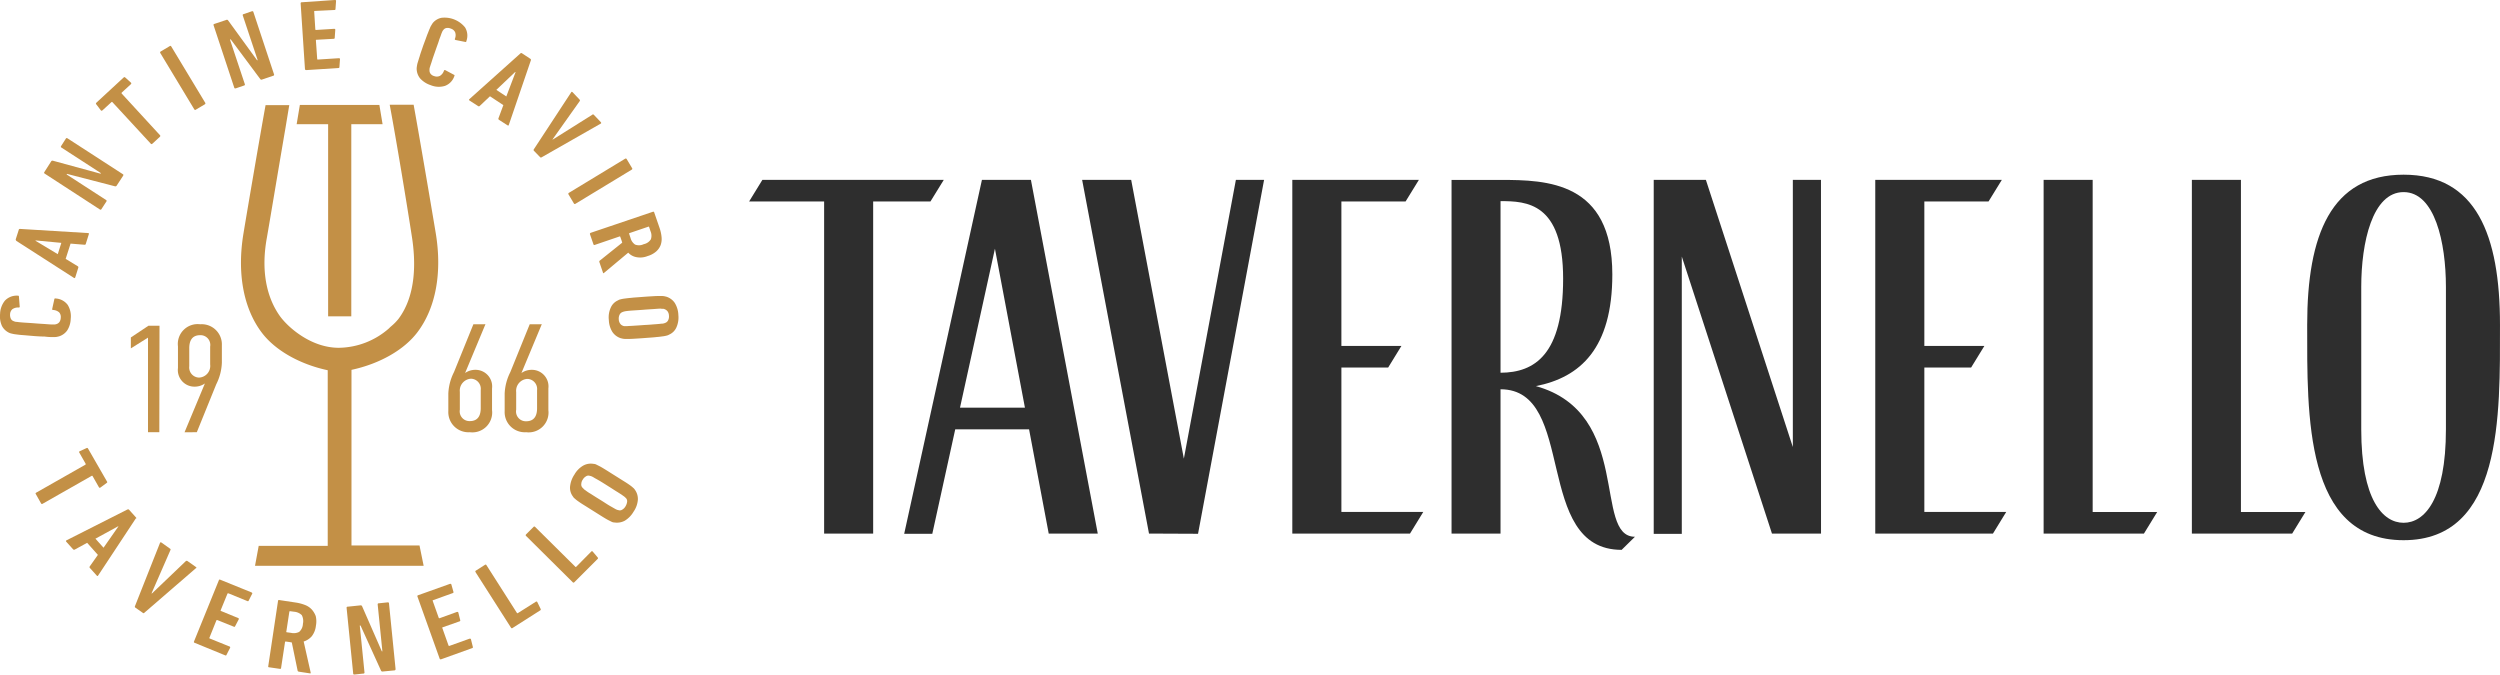 <svg xmlns="http://www.w3.org/2000/svg" width="351.16" height="94.746" viewBox="0 0 351.16 94.746">
  <g id="Raggruppa_2154" data-name="Raggruppa 2154" transform="translate(-780.986 -38.427)">
    <g id="Raggruppa_25" data-name="Raggruppa 25" transform="translate(886.209 62.961)" style="isolation: isolate">
      <path id="Tracciato_75" data-name="Tracciato 75" d="M121.512,7l-9.278,49.711-6.888-.031L95.954,7h6.889l7.4,39.158L117.55,7Z" transform="translate(-49.176 -6.267)" fill="#2e2e2e"/>
      <path id="Tracciato_76" data-name="Tracciato 76" d="M65.864,7,64,10.034H74.537V56.685h6.888V10.034h8.047L91.341,7Z" transform="translate(-64 -6.267)" fill="#2e2e2e"/>
      <path id="Tracciato_77" data-name="Tracciato 77" d="M174.3,56.684H167.41L154.744,17.769v38.95H150.8V7h7.328l12.213,37.526V7h3.953Z" transform="translate(-23.735 -6.267)" fill="#2e2e2e"/>
      <path id="Tracciato_78" data-name="Tracciato 78" d="M86.721,38.993l4.905-22.324,4.213,22.324ZM96.681,7H89.8L78.88,56.713h3.949l3.222-14.678h10.37l2.762,14.653h6.889Z" transform="translate(-57.097 -6.267)" fill="#2e2e2e"/>
      <path id="Tracciato_79" data-name="Tracciato 79" d="M178.95,10.034V30.321h8.435l-1.868,3.042H178.95V53.645h11.5l-1.865,3.041H172.056V7h17.779l-1.868,3.033Z" transform="translate(-13.872 -6.268)" fill="#2e2e2e"/>
      <path id="Tracciato_80" data-name="Tracciato 80" d="M123.015,10.034V30.321h8.434l-1.866,3.042h-6.567V53.645h11.5l-1.865,3.041h-16.53V7H133.9l-1.868,3.033Z" transform="translate(-39.821 -6.268)" fill="#2e2e2e"/>
      <path id="Tracciato_81" data-name="Tracciato 81" d="M218.384,53.653l-1.864,3.033H202.435V7h6.892V53.653Z" transform="translate(0.221 -6.268)" fill="#2e2e2e"/>
      <path id="Tracciato_82" data-name="Tracciato 82" d="M204.161,53.653,202.3,56.686H188.21V7H195.1V53.653Z" transform="translate(-6.378 -6.268)" fill="#2e2e2e"/>
      <path id="Tracciato_83" data-name="Tracciato 83" d="M232.988,42.273c0,9.888-3.019,13.126-5.945,13.126s-5.949-3.238-5.949-13.126V22.267c0-6.248,1.565-13.318,5.949-13.318s5.945,7.07,5.945,13.318Zm7.594-14.67c0-12.638-3.341-21.1-13.539-21.1S213.5,14.965,213.5,27.6s-.392,30.244,13.543,30.244S240.582,40.242,240.582,27.6" transform="translate(5.353 -6.5)" fill="#2e2e2e"/>
      <path id="Tracciato_84" data-name="Tracciato 84" d="M138.281,9.984c3.654,0,8.792.215,8.792,10.888,0,10.651-3.966,13.192-8.792,13.217Zm18.88,47.144c-5.914,0-.286-17.378-13.913-21.161,6.213-1.224,10.736-5.275,10.736-15.684,0-13.06-9.211-13.279-15.7-13.279H131.4V56.68h6.88V36.411c10.8,0,4.513,22.556,17.011,22.556Z" transform="translate(-32.733 -6.266)" fill="#2e2e2e"/>
    </g>
    <g id="TESTI" transform="translate(781.437 38.427)">
      <g id="Raggruppa_2153" data-name="Raggruppa 2153" transform="translate(-0.451 0)">
        <path id="Tracciato_4929" data-name="Tracciato 4929" d="M6.946,162.722A3.221,3.221,0,0,0,7.5,162.7c.132-.026.238-.053.344-.079a2.232,2.232,0,0,0,1.138-.82,3.17,3.17,0,0,0,.5-1.641,3.045,3.045,0,0,0-.423-1.958,2.275,2.275,0,0,0-1.694-.9c-.106-.026-.159,0-.185.106l-.291,1.323c-.026.132,0,.185.106.185a1.41,1.41,0,0,1,.873.344.99.99,0,0,1,.212.768,1.08,1.08,0,0,1-.185.582.817.817,0,0,1-.423.291c-.053.026-.132.026-.212.053H6.84c-.185,0-.476-.026-.847-.053s-.873-.053-1.535-.106c-.635-.053-1.164-.079-1.535-.106s-.662-.053-.847-.079-.344-.026-.423-.053-.132-.053-.212-.079a.678.678,0,0,1-.371-.344,1.255,1.255,0,0,1-.106-.609,1.006,1.006,0,0,1,.318-.715,1.407,1.407,0,0,1,.9-.238c.106,0,.159-.053.132-.185l-.106-1.35c0-.106-.053-.132-.159-.132a2.294,2.294,0,0,0-1.8.688,3.09,3.09,0,0,0-.688,1.879,3.268,3.268,0,0,0,.265,1.694,2.193,2.193,0,0,0,1.006.953,1.49,1.49,0,0,0,.318.106,4.578,4.578,0,0,0,.529.106c.238.026.556.079.953.106s.926.079,1.588.132,1.191.079,1.588.079A7.449,7.449,0,0,0,6.946,162.722Z" transform="translate(0.451 -115.376)" fill="#c39046"/>
        <path id="Tracciato_4930" data-name="Tracciato 4930" d="M8.006,123.194l8.072,5.187c.079.053.132.026.185-.079l.423-1.35a.167.167,0,0,0-.079-.212l-1.694-1.032.688-2.144,1.958.159c.106,0,.159-.026.185-.132l.423-1.35c.026-.106,0-.159-.106-.159L8.509,121.5c-.106,0-.159.026-.185.132L7.9,122.956A.287.287,0,0,0,8.006,123.194Zm2.673-.079,3.626.344-.5,1.588-3.123-1.879Z" transform="translate(-5.69 -89.345)" fill="#c39046"/>
        <path id="Tracciato_4931" data-name="Tracciato 4931" d="M23.024,78.272,30.8,83.327a.143.143,0,0,0,.212-.053l.688-1.059A.138.138,0,0,0,31.678,82L26.12,78.4l.053-.079,6.749,1.747a.214.214,0,0,0,.238-.106l.9-1.376c.053-.106.053-.159-.026-.212l-7.807-5.055a.143.143,0,0,0-.212.053l-.662,1.032c-.053.106-.053.159.026.212l5.558,3.6-.053.079-6.7-1.826a.214.214,0,0,0-.238.106L23,78.061A.138.138,0,0,0,23.024,78.272Z" transform="translate(-16.765 -53.898)" fill="#c39046"/>
        <path id="Tracciato_4932" data-name="Tracciato 4932" d="M51.159,45.592c.053.079.132.053.212,0l1.27-1.164c.053-.053.079-.053.132,0l5.4,5.849c.053.079.132.053.212,0l1.059-.979c.079-.079.079-.159.026-.212l-5.4-5.875c-.026-.053-.026-.079.026-.132l1.27-1.164c.079-.079.079-.159.026-.212l-.82-.741c-.053-.079-.132-.053-.212,0l-3.837,3.546c-.079.079-.079.159-.026.212Z" transform="translate(-36.987 -30.084)" fill="#c39046"/>
        <path id="Tracciato_4933" data-name="Tracciato 4933" d="M89.349,33.29a.138.138,0,0,0,.212.026l1.244-.741a.152.152,0,0,0,.079-.212l-4.79-7.94a.138.138,0,0,0-.212-.026l-1.244.741a.152.152,0,0,0-.079.212Z" transform="translate(-62.05 -17.914)" fill="#c39046"/>
        <path id="Tracciato_4934" data-name="Tracciato 4934" d="M115.785,16.717c.026.079.106.106.212.079l1.164-.4a.134.134,0,0,0,.106-.185l-2.091-6.272.106-.026,4.155,5.584a.2.2,0,0,0,.265.053l1.561-.529a.134.134,0,0,0,.106-.185l-2.911-8.786c-.026-.079-.106-.106-.212-.079l-1.164.4a.134.134,0,0,0-.106.185l2.091,6.272-.079.026-4.076-5.611a.2.2,0,0,0-.265-.053l-1.667.556a.134.134,0,0,0-.106.185Z" transform="translate(-82.875 -4.385)" fill="#c39046"/>
        <path id="Tracciato_4935" data-name="Tracciato 4935" d="M159.92,9.845l4.473-.291a.14.14,0,0,0,.159-.159l.079-1.085c0-.106-.053-.132-.185-.132l-2.911.185c-.079,0-.106-.026-.106-.079l-.185-2.62c0-.053.026-.079.106-.079l2.382-.132a.14.14,0,0,0,.159-.159l.079-1.112c0-.106-.053-.132-.185-.132l-2.514.159c-.053,0-.106-.026-.106-.079l-.159-2.514c0-.053.026-.079.106-.079l2.726-.132A.14.14,0,0,0,164,1.244l.079-1.112c0-.106-.053-.132-.185-.132l-4.631.318a.14.14,0,0,0-.159.159l.609,9.263A.215.215,0,0,0,159.92,9.845Z" transform="translate(-116.874 0)" fill="#c39046"/>
        <path id="Tracciato_4936" data-name="Tracciato 4936" d="M222.658,18.8a2.973,2.973,0,0,0,2.011.106,2.2,2.2,0,0,0,1.323-1.376.114.114,0,0,0-.053-.185l-1.191-.635c-.106-.053-.185-.026-.212.053a1.333,1.333,0,0,1-.582.741,1.01,1.01,0,0,1-.794.026.919.919,0,0,1-.5-.318.739.739,0,0,1-.159-.476v-.212a2.258,2.258,0,0,1,.106-.4c.053-.185.159-.45.265-.82.106-.344.291-.847.5-1.456s.4-1.085.5-1.456c.132-.344.238-.609.291-.794.079-.185.132-.318.159-.371a1.121,1.121,0,0,1,.132-.185.679.679,0,0,1,.423-.265,1.048,1.048,0,0,1,.609.079.983.983,0,0,1,.609.5,1.249,1.249,0,0,1-.026.926c-.026.106,0,.159.132.185l1.323.265c.106.026.159-.026.159-.132a2.207,2.207,0,0,0-.185-1.905,3.7,3.7,0,0,0-3.335-1.35,2.141,2.141,0,0,0-1.191.715,2.789,2.789,0,0,0-.185.291,1.97,1.97,0,0,0-.238.476c-.106.212-.212.529-.371.9q-.2.556-.556,1.509c-.212.635-.4,1.138-.5,1.509-.132.4-.212.688-.291.926a3.608,3.608,0,0,0-.106.529,1.628,1.628,0,0,0-.026.344,2.218,2.218,0,0,0,.476,1.3A3.427,3.427,0,0,0,222.658,18.8Z" transform="translate(-162.172 -6.841)" fill="#c39046"/>
        <path id="Tracciato_4937" data-name="Tracciato 4937" d="M248.569,34.84l1.191.767a.17.17,0,0,0,.238-.026l1.429-1.35,1.879,1.244-.688,1.853a.177.177,0,0,0,.079.212l1.191.767c.079.053.159.053.185-.053l3.1-9.078a.177.177,0,0,0-.079-.212l-1.164-.767a.17.17,0,0,0-.238.026l-7.146,6.4C248.463,34.708,248.463,34.761,248.569,34.84Zm6.4-4.023.053.026-1.3,3.414-1.4-.926Z" transform="translate(-182.604 -20.708)" fill="#c39046"/>
        <path id="Tracciato_4938" data-name="Tracciato 4938" d="M283.663,57.91a.16.16,0,0,0,.212.026l8.31-4.737c.079-.053.079-.106,0-.212l-.953-1.006c-.079-.079-.159-.106-.238-.026l-5.558,3.493-.026-.026,3.811-5.372a.161.161,0,0,0,0-.212l-.979-1.032c-.079-.079-.159-.106-.212,0L282.79,56.8a.16.16,0,0,0,0,.212Z" transform="translate(-207.8 -35.838)" fill="#c39046"/>
        <path id="Tracciato_4939" data-name="Tracciato 4939" d="M301.22,89.188l.741,1.244a.152.152,0,0,0,.212.079l7.94-4.817a.138.138,0,0,0,.026-.212l-.741-1.244a.152.152,0,0,0-.212-.079l-7.94,4.817A.16.16,0,0,0,301.22,89.188Z" transform="translate(-221.361 -61.875)" fill="#c39046"/>
        <path id="Tracciato_4940" data-name="Tracciato 4940" d="M312.672,115.549l.476,1.376a.134.134,0,0,0,.185.106l3.493-1.191c.053-.026.079,0,.106.079l.185.529.079.265-3.176,2.541a.2.2,0,0,0-.026.212l.5,1.456c.026.106.079.106.159.026l3.388-2.832a2.039,2.039,0,0,0,1.164.635,2.755,2.755,0,0,0,1.561-.159,3.164,3.164,0,0,0,1.191-.635,2.336,2.336,0,0,0,.635-.9,2.577,2.577,0,0,0,.132-1.112,5.46,5.46,0,0,0-.291-1.323l-.741-2.144a.134.134,0,0,0-.185-.106l-8.76,2.964A.167.167,0,0,0,312.672,115.549Zm5.558-.185,2.647-.9c.053-.026.079,0,.106.079l.185.556a1.562,1.562,0,0,1,.053,1.138,1.533,1.533,0,0,1-1.006.688,1.508,1.508,0,0,1-1.217.053,1.6,1.6,0,0,1-.635-.926l-.185-.556C318.151,115.417,318.177,115.364,318.23,115.364Z" transform="translate(-229.796 -82.627)" fill="#c39046"/>
        <path id="Tracciato_4941" data-name="Tracciato 4941" d="M328.929,157.126c-.4.026-.926.053-1.588.106s-1.191.079-1.588.132c-.4.026-.715.079-.953.106a4.592,4.592,0,0,0-.529.106.884.884,0,0,0-.318.132,1.968,1.968,0,0,0-1.032,1.032,3.256,3.256,0,0,0-.265,1.747,3.357,3.357,0,0,0,.5,1.667,2.248,2.248,0,0,0,1.164.873c.106.026.212.053.344.079a2.9,2.9,0,0,0,.529.026c.238,0,.556,0,.953-.026s.926-.053,1.588-.106,1.191-.079,1.588-.132c.4-.026.715-.079.953-.106a4.591,4.591,0,0,0,.529-.106,1.145,1.145,0,0,0,.318-.132,1.968,1.968,0,0,0,1.032-1.032,3.424,3.424,0,0,0,.265-1.72,3.464,3.464,0,0,0-.5-1.694,2.248,2.248,0,0,0-1.164-.873c-.106-.026-.212-.053-.344-.079a2.894,2.894,0,0,0-.529-.026C329.643,157.1,329.326,157.1,328.929,157.126Zm1.35,1.773a.5.5,0,0,1,.212.053.944.944,0,0,1,.423.318,1.105,1.105,0,0,1,.185.609,1.142,1.142,0,0,1-.106.609.723.723,0,0,1-.371.37,1.823,1.823,0,0,1-.212.079,1.29,1.29,0,0,1-.4.053c-.185.026-.476.053-.847.079s-.873.079-1.535.106c-.662.053-1.164.079-1.535.106s-.662.026-.847.053h-.4a.5.5,0,0,1-.212-.053.765.765,0,0,1-.4-.318,1.086,1.086,0,0,1-.185-.582,1.241,1.241,0,0,1,.106-.635.722.722,0,0,1,.37-.371,1.823,1.823,0,0,1,.212-.079,2.541,2.541,0,0,1,.4-.079c.185-.026.476-.053.847-.079s.873-.053,1.535-.106,1.164-.079,1.535-.106.662-.053.847-.053A2.161,2.161,0,0,0,330.278,158.9Z" transform="translate(-237.134 -115.523)" fill="#c39046"/>
        <path id="Tracciato_4942" data-name="Tracciato 4942" d="M241.02,172.1l-2.726,6.722a7.336,7.336,0,0,0-.794,3.017V184.3a2.828,2.828,0,0,0,3.017,2.964,2.786,2.786,0,0,0,3.123-3.1v-3.044a2.333,2.333,0,0,0-2.329-2.62,2.494,2.494,0,0,0-1.456.45l2.858-6.854Zm-.344,7.648a1.417,1.417,0,0,1,1.376,1.588v2.541c0,.82-.238,1.826-1.535,1.826a1.374,1.374,0,0,1-1.4-1.614V181.6A1.674,1.674,0,0,1,240.676,179.748Z" transform="translate(-174.526 -126.553)" fill="#c39046"/>
        <path id="Tracciato_4943" data-name="Tracciato 4943" d="M270.92,172.1l-2.726,6.722a7.337,7.337,0,0,0-.794,3.017V184.3a2.828,2.828,0,0,0,3.017,2.964,2.786,2.786,0,0,0,3.123-3.1v-3.044a2.333,2.333,0,0,0-2.329-2.62,2.494,2.494,0,0,0-1.456.45l2.858-6.854Zm-.344,7.675a1.417,1.417,0,0,1,1.376,1.588V183.9c0,.82-.238,1.826-1.535,1.826a1.374,1.374,0,0,1-1.4-1.614v-2.488A1.673,1.673,0,0,1,270.576,179.775Z" transform="translate(-196.513 -126.553)" fill="#c39046"/>
        <path id="Tracciato_4944" data-name="Tracciato 4944" d="M73,187.853l.026-14.953H71.461L69,174.541v1.535l2.408-1.509v13.286Z" transform="translate(-50.62 -127.142)" fill="#c39046"/>
        <path id="Tracciato_4945" data-name="Tracciato 4945" d="M96.647,187.265l2.726-6.722a7.337,7.337,0,0,0,.794-3.017v-2.461a2.836,2.836,0,0,0-3.044-2.964A2.786,2.786,0,0,0,94,175.2v3.044a2.333,2.333,0,0,0,2.329,2.62,2.494,2.494,0,0,0,1.456-.45l-2.858,6.854Zm.318-7.675A1.417,1.417,0,0,1,95.588,178v-2.541c0-.82.238-1.826,1.535-1.826a1.374,1.374,0,0,1,1.4,1.614v2.488A1.642,1.642,0,0,1,96.964,179.59Z" transform="translate(-69.003 -126.553)" fill="#c39046"/>
        <path id="Tracciato_4946" data-name="Tracciato 4946" d="M26.433,241.67l.873,1.535c.053.106.132.132.212.079l.9-.662c.079-.053.106-.106.026-.212l-2.647-4.6c-.053-.106-.132-.132-.212-.079l-.979.45c-.079.053-.106.106-.026.212l.873,1.535c.026.053.026.106-.026.132L18.493,244c-.079.053-.106.106-.026.212l.715,1.27c.053.106.132.132.212.079l6.934-3.943C26.353,241.59,26.406,241.617,26.433,241.67Z" transform="translate(-13.425 -174.792)" fill="#c39046"/>
        <path id="Tracciato_4947" data-name="Tracciato 4947" d="M44.39,271.468l-.953-1.059c-.053-.079-.132-.079-.238-.053l-8.575,4.34c-.079.053-.079.106-.026.185l.953,1.059a.2.2,0,0,0,.238.053l1.747-.953,1.509,1.694-1.138,1.614a.17.17,0,0,0,.026.238l.953,1.059c.079.079.132.079.185,0l5.293-8.019C44.469,271.626,44.469,271.547,44.39,271.468Zm-4.552,4.261-1.138-1.27,3.2-1.747.026.026Z" transform="translate(-25.295 -198.794)" fill="#c39046"/>
        <path id="Tracciato_4948" data-name="Tracciato 4948" d="M79.7,291.281l-1.164-.82a.2.2,0,0,0-.238,0l-4.764,4.552-.053-.026,2.647-6.061a.143.143,0,0,0-.053-.212l-1.191-.847c-.106-.079-.159-.053-.212.026l-3.52,8.892a.166.166,0,0,0,.053.212l1.059.741a.138.138,0,0,0,.212-.026l7.225-6.246C79.81,291.44,79.81,291.36,79.7,291.281Z" transform="translate(-52.193 -211.647)" fill="#c39046"/>
        <path id="Tracciato_4949" data-name="Tracciato 4949" d="M110.545,309.4l-4.367-1.773c-.106-.053-.185-.026-.212.079l-3.493,8.6a.134.134,0,0,0,.106.185l4.261,1.747c.106.053.185.026.212-.079l.5-.979a.134.134,0,0,0-.106-.185l-2.752-1.112c-.053-.026-.079-.053-.053-.106l.979-2.435c.026-.053.053-.053.132-.053l2.3.926c.106.053.185.026.212-.079l.5-.953a.134.134,0,0,0-.106-.185l-2.382-.979c-.053-.026-.079-.053-.053-.106l.953-2.329c.026-.053.053-.053.132-.053l2.647,1.085c.106.053.185.026.212-.079l.5-.979C110.678,309.505,110.651,309.453,110.545,309.4Z" transform="translate(-75.227 -226.193)" fill="#c39046"/>
        <path id="Tracciato_4950" data-name="Tracciato 4950" d="M148,319.8a2.508,2.508,0,0,0-.953-.635,6.025,6.025,0,0,0-1.323-.344l-2.276-.344c-.106-.026-.185.027-.185.106l-1.376,9.183q-.04.159.159.159l1.456.212c.106.026.185-.026.185-.106l.556-3.652c0-.053.053-.079.106-.079l.556.079.291.053.82,3.97c.026.079.079.106.159.132l1.561.238c.106.026.132-.027.106-.132l-.979-4.34a2.51,2.51,0,0,0,1.138-.741,2.914,2.914,0,0,0,.582-1.482,3.238,3.238,0,0,0-.026-1.35A2.98,2.98,0,0,0,148,319.8Zm-1.244,2.038a1.574,1.574,0,0,1-.529,1.112,1.677,1.677,0,0,1-1.138.132l-.582-.079c-.079,0-.106-.053-.079-.106l.423-2.779c0-.053.053-.079.106-.079l.582.079a1.722,1.722,0,0,1,1.059.476A1.8,1.8,0,0,1,146.751,321.842Z" transform="translate(-104.208 -234.189)" fill="#c39046"/>
        <path id="Tracciato_4951" data-name="Tracciato 4951" d="M190.381,329.069l-.926-9.236c0-.106-.079-.132-.185-.132l-1.244.132a.14.14,0,0,0-.159.159l.662,6.59h-.079l-2.779-6.352a.214.214,0,0,0-.238-.106l-1.773.185a.14.14,0,0,0-.159.159l.926,9.236c0,.106.079.132.185.132l1.244-.132a.14.14,0,0,0,.159-.159l-.662-6.59h.106l2.885,6.352a.214.214,0,0,0,.238.106l1.667-.159A.176.176,0,0,0,190.381,329.069Z" transform="translate(-134.817 -235.091)" fill="#c39046"/>
        <path id="Tracciato_4952" data-name="Tracciato 4952" d="M228.59,317.653c-.026-.079-.106-.106-.212-.079l-2.805,1.006a.1.1,0,0,1-.132-.053l-.873-2.461c-.026-.053,0-.079.079-.106l2.329-.82a.134.134,0,0,0,.106-.185l-.265-1.059c-.026-.079-.106-.106-.212-.079l-2.408.873a.1.1,0,0,1-.132-.053l-.847-2.382c-.026-.053,0-.079.079-.106l2.726-.979a.134.134,0,0,0,.106-.185l-.291-1.032c-.026-.079-.106-.106-.212-.079l-4.446,1.588a.134.134,0,0,0-.106.185l3.123,8.734c.026.079.106.106.212.079l4.34-1.561a.134.134,0,0,0,.106-.185Z" transform="translate(-162.439 -227.857)" fill="#c39046"/>
        <path id="Tracciato_4953" data-name="Tracciato 4953" d="M257.073,308.563l3.864-2.461a.152.152,0,0,0,.079-.212l-.476-.979a.138.138,0,0,0-.212-.026l-2.514,1.588c-.053.027-.106.027-.132-.026l-4.287-6.722a.138.138,0,0,0-.212-.026l-1.244.794a.153.153,0,0,0-.079.212l5,7.834A.138.138,0,0,0,257.073,308.563Z" transform="translate(-185.074 -220.355)" fill="#c39046"/>
        <path id="Tracciato_4954" data-name="Tracciato 4954" d="M288.681,283.811l-.715-.847a.14.14,0,0,0-.212.026l-2.091,2.117c-.053.053-.079.053-.132,0l-5.664-5.611a.14.14,0,0,0-.212.026l-1.032,1.032c-.079.079-.079.159-.026.212l6.59,6.537a.14.14,0,0,0,.212-.026l3.255-3.255A.14.14,0,0,0,288.681,283.811Z" transform="translate(-204.72 -205.501)" fill="#c39046"/>
        <path id="Tracciato_4955" data-name="Tracciato 4955" d="M311.618,251.134a2.2,2.2,0,0,0-.423-1.4,1.075,1.075,0,0,0-.238-.265,3.772,3.772,0,0,0-.423-.344c-.185-.132-.45-.318-.794-.529s-.794-.5-1.35-.847-1.006-.635-1.35-.847-.609-.371-.82-.476l-.476-.238a.815.815,0,0,0-.344-.079,2.173,2.173,0,0,0-1.456.238,3.369,3.369,0,0,0-1.244,1.27,3.67,3.67,0,0,0-.609,1.694,2.015,2.015,0,0,0,.423,1.4.751.751,0,0,0,.238.265,3.776,3.776,0,0,0,.423.344c.185.132.45.318.794.529s.794.5,1.35.847,1.006.635,1.35.847.609.371.82.476l.476.238a.815.815,0,0,0,.344.079,2.342,2.342,0,0,0,1.456-.238,3.576,3.576,0,0,0,1.244-1.27A3.393,3.393,0,0,0,311.618,251.134Zm-1.747.953a1.214,1.214,0,0,1-.45.45.591.591,0,0,1-.5.079c-.079-.026-.132-.026-.212-.053a2.285,2.285,0,0,1-.371-.185c-.185-.106-.423-.238-.741-.423s-.741-.476-1.3-.82-.979-.609-1.3-.82a5.479,5.479,0,0,1-.715-.476,1.171,1.171,0,0,1-.318-.265l-.159-.159a.634.634,0,0,1-.132-.5,1.128,1.128,0,0,1,.212-.609,1.22,1.22,0,0,1,.45-.45.591.591,0,0,1,.5-.079c.079.026.132.026.212.053a2.287,2.287,0,0,1,.371.185c.159.106.423.238.741.423s.741.45,1.323.82c.556.344.979.635,1.3.82.318.212.556.344.715.476a2.373,2.373,0,0,1,.318.238l.159.159a.634.634,0,0,1,.132.5A1.667,1.667,0,0,1,309.872,252.087Z" transform="translate(-222.02 -180.949)" fill="#c39046"/>
        <path id="Tracciato_4956" data-name="Tracciato 4956" d="M161.42,85.394h3.255V58.4h4.393l-.45-2.7H157.45L157,58.4h4.42Z" transform="translate(-115.33 -40.959)" fill="#c39046"/>
        <path id="Tracciato_4957" data-name="Tracciato 4957" d="M129.957,117.5l-.529,2.858h23.686l-.582-2.858h-9.554V92.837c3.943-.847,7.41-2.805,9.289-5.32,2.567-3.414,3.467-8.363,2.541-13.921-.767-4.6-2.408-14.212-3.1-18h-3.361c.926,4.949,2.408,13.921,3.123,18.579.529,3.388.635,8.125-1.879,11.486a6.973,6.973,0,0,1-.979,1.006l-.026.026a2.636,2.636,0,0,0-.291.265l-.053.053a10.849,10.849,0,0,1-7.04,2.726c-3.943,0-6.881-2.885-7.437-3.467a9.959,9.959,0,0,1-.741-.847c-2.064-2.805-2.752-6.669-1.932-11.142.4-2.276,1.773-10.533,2.62-15.456.238-1.429.423-2.567.529-3.176H130.91c-.688,3.785-2.329,13.365-3.1,18-.926,5.558-.026,10.507,2.541,13.921,1.853,2.488,5.32,4.473,9.289,5.32v24.666h-9.686Z" transform="translate(-93.607 -40.885)" fill="#c39046"/>
      </g>
    </g>
  </g>
</svg>
